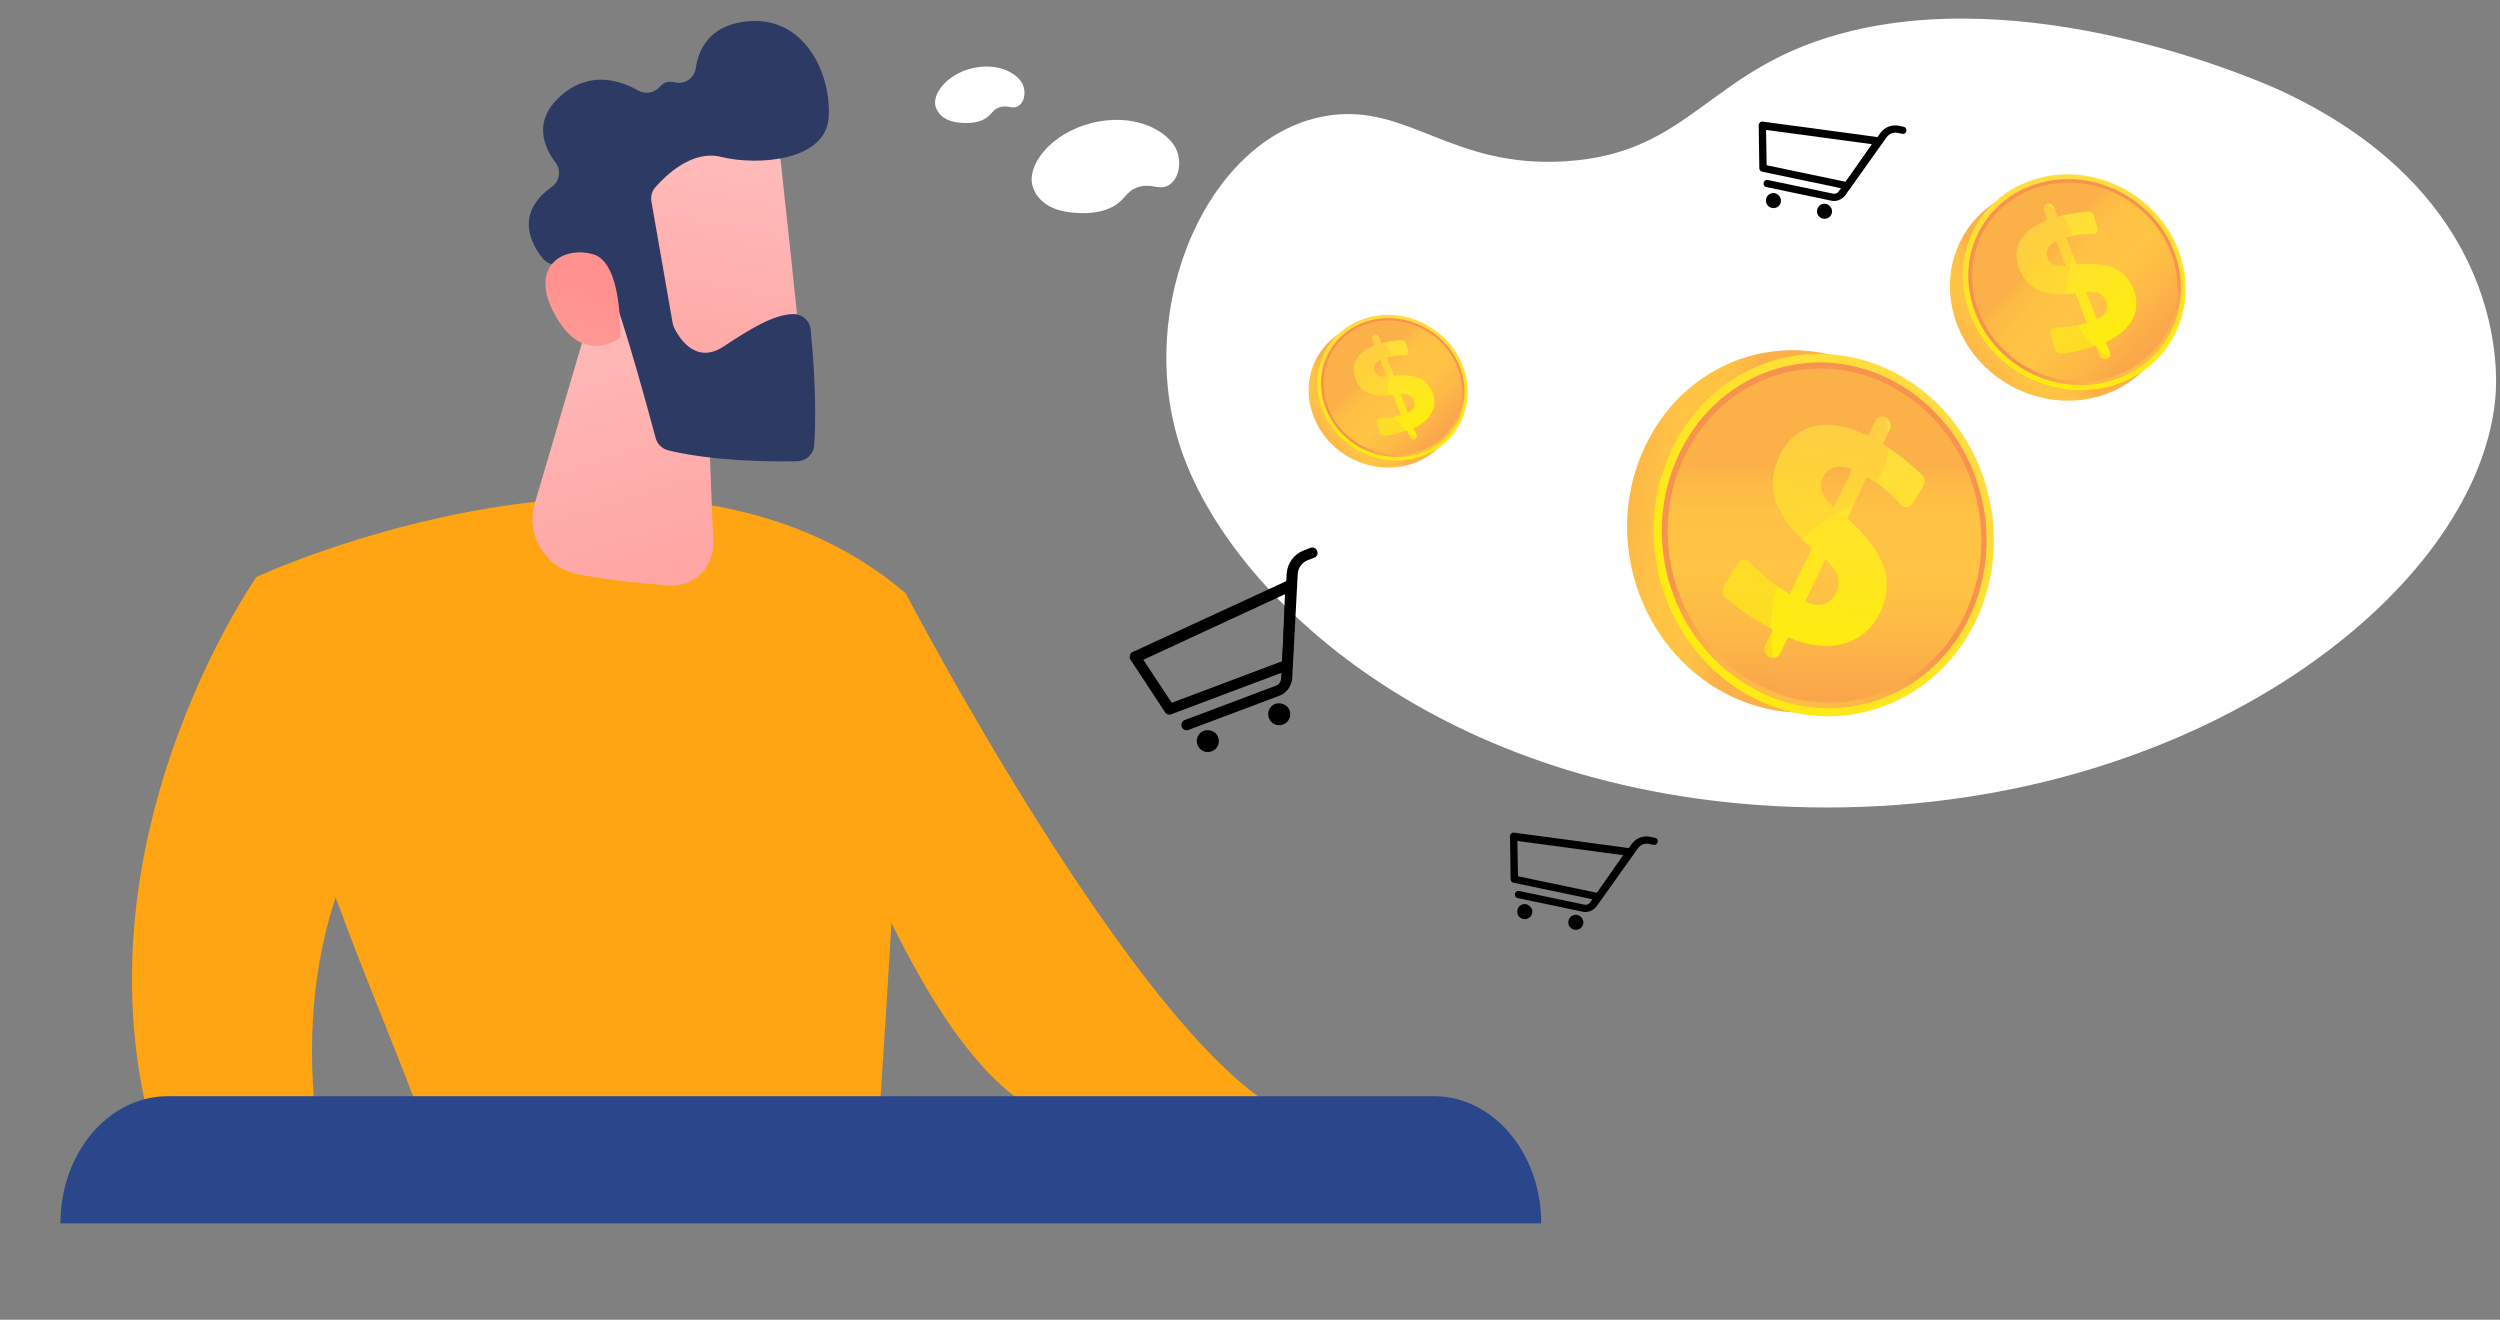 <?xml version="1.0" encoding="UTF-8"?> <svg xmlns="http://www.w3.org/2000/svg" width="538" height="284" viewBox="0 0 538 284" fill="none"><rect x="0" y="0" width="538" height="284" fill="#808080" stroke="none"/> <path d="M55.212 124.148C60.065 169.47 77.107 204.772 90.078 238.934C93.706 248.552 91.161 244.226 88.547 255.241C88.142 256.953 89.241 258.647 91.001 258.961C101.733 260.796 147.663 265.691 184.512 256.103C186.96 255.484 188.606 253.155 188.524 250.613C194.901 157.5 194.901 127.67 194.901 127.67C143.037 83.391 55.212 124.148 55.212 124.148Z" fill="#FFA412"></path> <path d="M81.303 173.739L55.213 124.148C55.213 124.148 6.785 192.946 40.094 263.332C47.783 258.611 58.963 252.868 69.576 251.682C65.063 227.129 65.729 198.758 81.303 173.739Z" fill="#FFA412"></path> <path d="M194.891 127.636L186.965 188.378C201.019 219.142 216.275 243.01 236.5 242.501C233.076 227.534 274.625 248.222 275.5 239C244.07 222.006 194.891 127.636 194.891 127.636Z" fill="#FFA412"></path> <path d="M151.637 69.323L153.493 116.758C153.698 122.092 149.24 126.401 143.905 126.003C138.183 125.575 130.816 124.834 124.3 123.561C117.352 122.235 113.088 115.158 115.071 108.381L128.189 63.787L151.637 69.323Z" fill="url(#paint0_linear_3180_11672)"></path> <path d="M167.161 27.937C167.502 28.66 172.909 80.905 172.909 80.905L142.993 83.368L130.487 34.601C130.532 34.624 161.432 15.96 167.161 27.937Z" fill="url(#paint1_linear_3180_11672)"></path> <path d="M140.178 43.331L144.754 69.525C144.817 69.845 144.925 70.189 145.057 70.487C145.947 72.359 149.542 78.627 155.705 74.575C161.303 70.889 166.472 67.64 170.721 67.588C172.646 67.586 174.262 69.003 174.446 70.909C174.923 75.666 175.834 86.365 175.217 95.808C175.105 97.731 173.496 99.218 171.582 99.254C165.806 99.372 153.62 99.278 143.82 96.924C142.505 96.582 141.439 95.596 141.098 94.269C139.374 87.828 134.034 68.329 131.72 63.13C129.537 58.229 122.368 57.162 119.309 56.916C118.307 56.853 117.393 56.348 116.769 55.563C114.549 52.825 110.507 46.094 118.739 40.22C120.468 38.997 120.816 36.623 119.535 34.949C117.007 31.592 114.608 26.004 120.691 20.618C126.889 15.12 133.458 17.282 137.362 19.49C138.929 20.394 140.873 19.971 142.035 18.625C142.697 17.85 143.708 17.343 145.262 17.723C147.36 18.271 149.424 16.791 149.733 14.656C150.338 10.577 152.654 5.696 160.109 4.673C173.283 2.87 179.056 16.306 178.308 25.45C177.56 34.595 163.155 35.727 155.136 33.757C149.035 32.24 143.397 37.6 141.062 40.259C140.307 41.101 139.981 42.223 140.178 43.331Z" fill="#2C3A64"></path> <path d="M133.46 72.623C133.46 72.623 134.086 56.609 127.683 54.734C121.28 52.86 114.031 57.178 119.057 67.036C125.27 79.352 133.46 72.623 133.46 72.623Z" fill="url(#paint2_linear_3180_11672)"></path> <path d="M398.506 6.636C367.527 14.075 364.559 33.091 336.665 34.723C312.36 36.146 303.122 22.38 286.068 24.846C260.09 28.604 243.757 66.008 254.191 96.763C264.964 128.521 310.228 170.738 385.218 173.618C469.409 176.853 533.113 128.278 537.003 85.651C537.424 81.042 539.908 42.416 491.011 19.599C488.569 18.459 440.386 -3.421 398.506 6.636Z" fill="white"></path> <path d="M239.046 44.698C242.272 43.17 242.16 41.019 245.181 40.198C247.813 39.483 249.142 40.777 250.955 40.115C253.717 39.105 254.647 34.633 252.796 31.506C250.884 28.276 244.95 24.696 236.662 26.108C227.357 27.692 221.49 34.478 222.044 39.236C222.104 39.75 222.72 44.037 228.606 45.409C228.9 45.477 234.686 46.764 239.046 44.698Z" fill="white"></path> <path d="M211.554 25.771C213.509 24.845 213.441 23.541 215.271 23.044C216.867 22.61 217.672 23.395 218.771 22.993C220.445 22.381 221.009 19.671 219.887 17.776C218.728 15.818 215.132 13.649 210.109 14.504C204.469 15.464 200.913 19.577 201.249 22.46C201.285 22.772 201.659 25.37 205.226 26.202C205.404 26.243 208.911 27.023 211.554 25.771Z" fill="white"></path> <path d="M308.584 235.905H36.115C23.341 235.905 13 248.152 13 263.28H331.675C331.699 248.152 321.334 235.905 308.584 235.905Z" fill="#2B478B"></path> <path d="M419.485 132.875C410.703 151.152 389.5 158.665 371.501 149.328C352.768 139.611 344.667 115.511 354.107 95.864C363.547 76.216 386.391 69.634 404.453 80.747C421.808 91.424 428.268 114.596 419.485 132.875Z" fill="url(#paint3_linear_3180_11672)"></path> <path d="M425.18 133.67C416.398 151.948 395.195 159.461 377.196 150.124C358.463 140.407 350.362 116.307 359.802 96.66C369.242 77.012 392.086 70.43 410.147 81.543C427.502 92.22 433.962 115.392 425.18 133.67Z" fill="url(#paint4_linear_3180_11672)"></path> <path d="M423.793 132.884C415.397 150.358 395.127 157.51 377.947 148.561C360.099 139.265 352.405 116.284 361.4 97.564C370.394 78.843 392.16 72.538 409.397 83.104C425.99 93.276 432.188 115.412 423.793 132.884Z" fill="url(#paint5_linear_3180_11672)"></path> <path d="M422.798 132.321C414.68 149.218 395.078 156.114 378.482 147.445C361.264 138.45 353.859 116.267 362.536 98.207C371.214 80.146 392.211 74.041 408.86 84.219C424.907 94.031 430.917 115.424 422.798 132.321Z" fill="url(#paint6_linear_3180_11672)"></path> <path d="M405.925 89.885C406.782 90.401 407.119 91.558 406.681 92.47L405.186 95.582C406.885 96.643 408.532 97.82 410.129 99.107C411.307 100.056 412.447 101.061 413.549 102.12C414.21 102.755 414.363 103.804 413.89 104.583L411.634 108.3C411.036 109.286 409.721 109.403 408.963 108.511C408.286 107.712 407.56 106.958 406.784 106.248C405.433 105.01 403.914 103.897 402.229 102.909L401.788 102.651L397.508 111.56C401.561 115.119 404.154 118.534 405.311 121.818C406.463 125.086 406.243 128.365 404.657 131.666C402.943 135.235 400.351 137.508 396.868 138.488C393.368 139.474 389.335 139.036 384.749 137.158L383.099 140.592C382.661 141.504 381.592 141.865 380.711 141.397L380.683 141.382C379.8 140.915 379.44 139.793 379.88 138.877L381.507 135.49L380.799 135.109C378.754 134.011 376.854 132.836 375.1 131.585C373.802 130.657 372.572 129.675 371.408 128.637C370.705 128.009 370.518 126.962 370.995 126.162L373.854 121.363C374.473 120.326 375.865 120.218 376.7 121.12C377.673 122.172 378.698 123.155 379.774 124.072C381.45 125.499 383.239 126.758 385.14 127.849L389.93 117.953C385.97 114.682 383.396 111.419 382.234 108.175C381.066 104.916 381.299 101.574 382.938 98.164C384.633 94.634 387.151 92.49 390.478 91.734C393.788 90.982 397.648 91.672 402.04 93.784L403.568 90.604C404.013 89.689 405.066 89.368 405.925 89.885ZM398.581 100.994C397.143 100.428 395.877 100.289 394.783 100.58C393.688 100.869 392.87 101.575 392.332 102.694C391.823 103.754 391.757 104.813 392.134 105.87C392.509 106.926 393.35 108.027 394.651 109.173L398.581 100.994ZM392.84 120.324L388.473 129.413C389.981 130.141 391.312 130.337 392.468 130.002C393.622 129.668 394.514 128.842 395.147 127.524C395.725 126.321 395.829 125.145 395.46 123.992C395.091 122.838 394.219 121.616 392.84 120.324Z" fill="url(#paint7_linear_3180_11672)"></path> <path opacity="0.3" d="M385.261 119.383C391.104 109.827 402.378 110.01 405.612 100.193C407.606 94.142 405.595 87.269 402.58 81.21C387.24 75.726 370.136 82.393 362.537 98.208C353.86 116.269 361.265 138.452 378.482 147.446C380.154 148.319 381.856 149.028 383.571 149.592C379.944 139.337 380.241 127.592 385.261 119.383Z" fill="url(#paint8_linear_3180_11672)"></path> <path d="M465.959 55.92C470.585 67.698 465.012 80.58 453.098 84.84C440.698 89.274 426.239 82.739 421.268 70.079C416.296 57.418 422.99 44.181 435.743 40.647C447.996 37.251 461.334 44.142 465.959 55.92Z" fill="url(#paint9_linear_3180_11672)"></path> <path d="M468.742 53.655C473.367 65.434 467.794 78.315 455.88 82.575C443.481 87.01 429.022 80.474 424.05 67.814C419.078 55.154 425.772 41.917 438.525 38.382C450.779 34.986 464.116 41.877 468.742 53.655Z" fill="url(#paint10_linear_3180_11672)"></path> <path d="M467.793 53.956C472.215 65.216 466.874 77.518 455.485 81.569C443.653 85.778 429.88 79.532 425.142 67.469C420.405 55.405 426.768 42.779 438.921 39.39C450.619 36.126 463.372 42.696 467.793 53.956Z" fill="url(#paint11_linear_3180_11672)"></path> <path d="M467.114 54.17C471.39 65.059 466.216 76.946 455.203 80.849C443.777 84.898 430.491 78.859 425.921 67.221C421.35 55.583 427.478 43.393 439.203 40.107C450.505 36.941 462.839 43.283 467.114 54.17Z" fill="url(#paint12_linear_3180_11672)"></path> <path d="M440.546 43.856C441.146 43.684 441.818 44.02 442.049 44.608L442.836 46.613C444.043 46.288 445.281 46.033 446.548 45.851C447.481 45.716 448.426 45.622 449.378 45.568C449.949 45.536 450.495 45.911 450.65 46.457L451.39 49.068C451.586 49.761 451.081 50.41 450.352 50.378C449.699 50.349 449.046 50.36 448.392 50.413C447.252 50.505 446.098 50.725 444.931 51.076L444.625 51.168L446.88 56.91C450.229 56.569 452.891 56.835 454.884 57.7C456.868 58.562 458.273 60.054 459.109 62.181C460.012 64.481 459.95 66.631 458.919 68.639C457.883 70.657 455.969 72.315 453.163 73.613L454.031 75.825C454.262 76.412 453.973 77.054 453.385 77.259L453.366 77.265C452.777 77.469 452.111 77.158 451.879 76.567L451.022 74.385L450.547 74.547C449.177 75.016 447.832 75.385 446.515 75.654C445.539 75.853 444.567 75.999 443.598 76.089C443.013 76.144 442.454 75.785 442.291 75.228L441.312 71.883C441.1 71.16 441.643 70.477 442.41 70.48C443.305 70.481 444.189 70.431 445.065 70.329C446.43 70.17 447.766 69.887 449.072 69.48L446.583 63.086C443.405 63.507 440.82 63.297 438.843 62.45C436.857 61.6 435.428 60.074 434.565 57.876C433.672 55.602 433.762 53.54 434.829 51.699C435.892 49.866 437.847 48.394 440.678 47.285L439.873 45.235C439.645 44.646 439.945 44.029 440.546 43.856ZM442.506 51.932C441.636 52.348 441.035 52.869 440.702 53.491C440.37 54.115 440.346 54.789 440.629 55.51C440.897 56.193 441.353 56.673 441.996 56.949C442.638 57.226 443.498 57.309 444.575 57.202L442.506 51.932ZM448.903 62.767L451.203 68.623C452.177 68.243 452.832 67.718 453.17 67.048C453.508 66.379 453.509 65.62 453.176 64.771C452.872 63.996 452.378 63.449 451.695 63.128C451.009 62.805 450.079 62.686 448.903 62.767Z" fill="url(#paint13_linear_3180_11672)"></path> <path opacity="0.3" d="M445.253 65.831C443.366 59.102 448.239 54.026 445.126 48.378C443.206 44.897 439.211 42.897 435.159 41.7C426.135 46.383 421.917 57.031 425.92 67.223C430.49 78.861 443.777 84.9 455.202 80.851C456.311 80.458 457.358 79.981 458.345 79.436C452.117 76.738 446.873 71.613 445.253 65.831Z" fill="url(#paint14_linear_3180_11672)"></path> <path d="M312.884 80.176C316.005 88.123 312.245 96.814 304.206 99.689C295.84 102.681 286.084 98.271 282.729 89.729C279.374 81.187 283.891 72.255 292.496 69.87C300.764 67.579 309.763 72.228 312.884 80.176Z" fill="url(#paint15_linear_3180_11672)"></path> <path d="M314.761 78.648C317.882 86.595 314.122 95.286 306.083 98.161C297.717 101.153 287.961 96.743 284.606 88.201C281.251 79.659 285.768 70.727 294.373 68.342C302.641 66.051 311.64 70.7 314.761 78.648Z" fill="url(#paint16_linear_3180_11672)"></path> <path d="M314.121 78.85C317.105 86.448 313.501 94.748 305.817 97.482C297.833 100.322 288.54 96.107 285.343 87.968C282.147 79.828 286.44 71.309 294.64 69.022C302.533 66.82 311.138 71.252 314.121 78.85Z" fill="url(#paint17_linear_3180_11672)"></path> <path d="M313.663 78.995C316.548 86.342 313.057 94.363 305.626 96.996C297.917 99.728 288.952 95.653 285.868 87.801C282.785 79.948 286.919 71.723 294.831 69.506C302.456 67.37 310.778 71.649 313.663 78.995Z" fill="url(#paint18_linear_3180_11672)"></path> <path d="M295.736 72.035C296.141 71.919 296.595 72.146 296.751 72.543L297.282 73.895C298.096 73.677 298.932 73.505 299.786 73.382C300.416 73.29 301.053 73.227 301.696 73.191C302.081 73.169 302.449 73.422 302.554 73.791L303.053 75.552C303.186 76.02 302.845 76.458 302.353 76.436C301.912 76.416 301.472 76.424 301.031 76.46C300.262 76.522 299.483 76.671 298.695 76.907L298.489 76.969L300.01 80.843C302.27 80.613 304.066 80.793 305.411 81.377C306.749 81.958 307.698 82.965 308.261 84.4C308.871 85.952 308.829 87.402 308.134 88.757C307.434 90.119 306.143 91.238 304.249 92.114L304.836 93.606C304.991 94.002 304.796 94.436 304.4 94.573L304.387 94.578C303.99 94.716 303.54 94.506 303.384 94.107L302.805 92.635L302.485 92.744C301.56 93.06 300.653 93.309 299.764 93.491C299.106 93.625 298.45 93.723 297.796 93.784C297.401 93.821 297.024 93.579 296.914 93.203L296.253 90.947C296.11 90.458 296.476 89.998 296.994 89.999C297.598 90.001 298.195 89.967 298.786 89.898C299.707 89.79 300.608 89.599 301.489 89.325L299.81 85.011C297.666 85.295 295.921 85.153 294.587 84.582C293.248 84.008 292.284 82.978 291.701 81.495C291.098 79.961 291.159 78.57 291.879 77.327C292.596 76.091 293.916 75.098 295.826 74.349L295.283 72.966C295.128 72.569 295.331 72.152 295.736 72.035ZM297.059 77.485C296.472 77.766 296.066 78.117 295.842 78.537C295.617 78.958 295.601 79.412 295.792 79.899C295.974 80.36 296.281 80.684 296.715 80.87C297.148 81.056 297.728 81.113 298.455 81.041L297.059 77.485ZM301.376 84.796L302.927 88.747C303.584 88.491 304.026 88.136 304.254 87.684C304.482 87.233 304.483 86.72 304.258 86.147C304.053 85.625 303.72 85.255 303.259 85.039C302.796 84.821 302.169 84.741 301.376 84.796Z" fill="url(#paint19_linear_3180_11672)"></path> <path opacity="0.3" d="M298.912 86.863C297.64 82.323 300.928 78.898 298.827 75.087C297.531 72.738 294.836 71.388 292.102 70.581C286.013 73.74 283.167 80.925 285.868 87.802C288.952 95.655 297.917 99.73 305.626 96.998C306.374 96.733 307.081 96.411 307.746 96.043C303.544 94.222 300.006 90.764 298.912 86.863Z" fill="url(#paint20_linear_3180_11672)"></path> <path d="M277.471 144.144L252.074 153.702C251.541 153.902 250.963 153.714 250.674 153.215L243.309 141.996C243.12 141.764 243.075 141.375 243.152 141.042C243.23 140.708 243.429 140.431 243.784 140.297L277.215 124.876C277.57 124.743 277.992 124.787 278.359 124.953C278.637 125.152 278.892 125.563 278.849 125.985L278.18 143.065C278.259 143.543 277.915 143.976 277.471 144.144ZM252.16 151.237L275.958 142.28L276.519 127.876L246.041 141.982L252.16 151.237Z" fill="black"></path> <path d="M262.141 158.632C262.609 159.875 262 161.219 260.756 161.687C259.513 162.155 258.169 161.546 257.701 160.303C257.233 159.06 257.842 157.715 259.085 157.247C260.362 156.868 261.706 157.477 262.141 158.632Z" fill="black"></path> <path d="M277.503 152.85C277.971 154.093 277.362 155.438 276.119 155.906C274.876 156.373 273.531 155.764 273.063 154.521C272.596 153.278 273.205 151.933 274.448 151.465C275.725 151.086 277.069 151.696 277.503 152.85Z" fill="black"></path> <path d="M275.401 149.688L255.776 157.074C255.154 157.308 254.543 157.031 254.309 156.409C254.075 155.788 254.352 155.176 254.974 154.943L274.599 147.556C275.22 147.323 275.62 146.767 275.685 146.134L276.891 123.478C277.044 121.19 278.441 119.245 280.661 118.409L281.993 117.908C282.614 117.674 283.226 117.951 283.46 118.573C283.693 119.194 283.417 119.805 282.795 120.039L281.463 120.541C280.22 121.009 279.333 122.153 279.268 123.597L278.062 146.253C277.82 147.764 276.822 149.153 275.401 149.688Z" fill="black"></path> <path d="M343.89 193.772L325.717 189.966C325.336 189.886 325.072 189.565 325.088 189.171L324.955 179.989C324.931 179.785 325.048 179.545 325.215 179.381C325.382 179.217 325.599 179.129 325.853 179.183L350.816 182.554C351.07 182.607 351.298 182.787 351.448 183.018C351.536 183.235 351.533 183.566 351.352 183.794L344.695 193.41C344.565 193.714 344.208 193.838 343.89 193.772ZM326.672 188.574L343.701 192.14L349.313 184.03L326.537 180.984L326.672 188.574Z" fill="black"></path> <path d="M329.72 196.508C329.533 197.397 328.688 197.95 327.799 197.764C326.909 197.577 326.356 196.732 326.543 195.842C326.729 194.953 327.574 194.4 328.464 194.587C329.34 194.836 329.893 195.682 329.72 196.508Z" fill="black"></path> <path d="M340.712 198.81C340.526 199.7 339.681 200.252 338.791 200.066C337.901 199.88 337.349 199.034 337.535 198.145C337.722 197.255 338.567 196.703 339.456 196.889C340.333 197.139 340.885 197.984 340.712 198.81Z" fill="black"></path> <path d="M340.659 196.212L326.617 193.271C326.172 193.178 325.921 192.794 326.014 192.349C326.107 191.904 326.492 191.653 326.936 191.746L340.979 194.688C341.424 194.781 341.858 194.606 342.128 194.265L351.143 181.627C352.071 180.362 353.592 179.752 355.18 180.085L356.133 180.285C356.578 180.378 356.829 180.762 356.736 181.207C356.643 181.652 356.259 181.903 355.814 181.81L354.861 181.61C353.971 181.424 353.039 181.759 352.471 182.569L343.457 195.207C342.762 195.99 341.676 196.425 340.659 196.212Z" fill="black"></path> <path d="M397.407 40.761L379.234 36.954C378.853 36.874 378.589 36.554 378.605 36.159L378.472 26.978C378.448 26.774 378.565 26.533 378.732 26.369C378.899 26.205 379.116 26.118 379.37 26.172L404.333 29.543C404.587 29.596 404.815 29.776 404.965 30.007C405.052 30.224 405.049 30.555 404.869 30.782L398.212 40.399C398.082 40.703 397.725 40.827 397.407 40.761ZM380.189 35.562L397.218 39.129L402.83 31.019L380.054 27.973L380.189 35.562Z" fill="black"></path> <path d="M383.237 43.497C383.05 44.386 382.205 44.939 381.315 44.752C380.426 44.566 379.873 43.721 380.06 42.831C380.246 41.942 381.091 41.389 381.981 41.575C382.857 41.825 383.41 42.671 383.237 43.497Z" fill="black"></path> <path d="M394.229 45.799C394.043 46.689 393.197 47.241 392.308 47.055C391.418 46.869 390.866 46.023 391.052 45.134C391.238 44.244 392.084 43.692 392.973 43.878C393.85 44.128 394.402 44.973 394.229 45.799Z" fill="black"></path> <path d="M394.176 43.201L380.134 40.26C379.689 40.167 379.438 39.783 379.531 39.338C379.624 38.893 380.008 38.642 380.453 38.735L394.496 41.676C394.94 41.769 395.375 41.595 395.645 41.254L404.66 28.616C405.588 27.351 407.108 26.741 408.697 27.074L409.65 27.273C410.095 27.367 410.346 27.751 410.253 28.196C410.16 28.64 409.775 28.892 409.331 28.798L408.378 28.599C407.488 28.413 406.556 28.748 405.988 29.558L396.974 42.195C396.279 42.978 395.193 43.414 394.176 43.201Z" fill="black"></path> <defs> <linearGradient id="paint0_linear_3180_11672" x1="124.81" y1="64.508" x2="160.855" y2="181.511" gradientUnits="userSpaceOnUse"> <stop stop-color="#FEBBBA"></stop> <stop offset="1" stop-color="#FF928E"></stop> </linearGradient> <linearGradient id="paint1_linear_3180_11672" x1="156.667" y1="33.386" x2="136.884" y2="131.343" gradientUnits="userSpaceOnUse"> <stop stop-color="#FEBBBA"></stop> <stop offset="1" stop-color="#FF928E"></stop> </linearGradient> <linearGradient id="paint2_linear_3180_11672" x1="104.463" y1="128.518" x2="126.548" y2="62.885" gradientUnits="userSpaceOnUse"> <stop stop-color="#FEBBBA"></stop> <stop offset="1" stop-color="#FF928E"></stop> </linearGradient> <linearGradient id="paint3_linear_3180_11672" x1="373.436" y1="112.514" x2="327.956" y2="106.228" gradientUnits="userSpaceOnUse"> <stop stop-color="#FCB148"></stop> <stop offset="0.052" stop-color="#FDBA46"></stop> <stop offset="0.142" stop-color="#FFC244"></stop> <stop offset="0.318" stop-color="#FFC444"></stop> <stop offset="0.485" stop-color="#FDB946"></stop> <stop offset="0.775" stop-color="#F99C4D"></stop> <stop offset="0.866" stop-color="#F8924F"></stop> <stop offset="1" stop-color="#F8924F"></stop> </linearGradient> <linearGradient id="paint4_linear_3180_11672" x1="424.155" y1="88.607" x2="351.7" y2="149.318" gradientUnits="userSpaceOnUse"> <stop stop-color="#FFDB44"></stop> <stop offset="1" stop-color="#FEEF06"></stop> </linearGradient> <linearGradient id="paint5_linear_3180_11672" x1="378.316" y1="167.435" x2="389.339" y2="127.098" gradientUnits="userSpaceOnUse"> <stop stop-color="#FCB148"></stop> <stop offset="0.052" stop-color="#FDBA46"></stop> <stop offset="0.142" stop-color="#FFC244"></stop> <stop offset="0.318" stop-color="#FFC444"></stop> <stop offset="0.485" stop-color="#FDB946"></stop> <stop offset="0.775" stop-color="#F99C4D"></stop> <stop offset="0.866" stop-color="#F8924F"></stop> <stop offset="1" stop-color="#F8924F"></stop> </linearGradient> <linearGradient id="paint6_linear_3180_11672" x1="392.758" y1="100.51" x2="392.204" y2="173.321" gradientUnits="userSpaceOnUse"> <stop stop-color="#FCB148"></stop> <stop offset="0.052" stop-color="#FDBA46"></stop> <stop offset="0.142" stop-color="#FFC244"></stop> <stop offset="0.318" stop-color="#FFC444"></stop> <stop offset="0.485" stop-color="#FDB946"></stop> <stop offset="0.775" stop-color="#F99C4D"></stop> <stop offset="0.866" stop-color="#F8924F"></stop> <stop offset="1" stop-color="#F8924F"></stop> </linearGradient> <linearGradient id="paint7_linear_3180_11672" x1="397.783" y1="87.198" x2="386.526" y2="146.665" gradientUnits="userSpaceOnUse"> <stop stop-color="#FFDB44"></stop> <stop offset="1" stop-color="#FEEF06"></stop> </linearGradient> <linearGradient id="paint8_linear_3180_11672" x1="382.683" y1="100.4" x2="382.13" y2="173.063" gradientUnits="userSpaceOnUse"> <stop stop-color="#FCB148"></stop> <stop offset="0.052" stop-color="#FDBA46"></stop> <stop offset="0.142" stop-color="#FFC244"></stop> <stop offset="0.318" stop-color="#FFC444"></stop> <stop offset="0.485" stop-color="#FDB946"></stop> <stop offset="0.775" stop-color="#F99C4D"></stop> <stop offset="0.866" stop-color="#F8924F"></stop> <stop offset="1" stop-color="#F8924F"></stop> </linearGradient> <linearGradient id="paint9_linear_3180_11672" x1="437.089" y1="68.318" x2="414.899" y2="86.438" gradientUnits="userSpaceOnUse"> <stop stop-color="#FCB148"></stop> <stop offset="0.052" stop-color="#FDBA46"></stop> <stop offset="0.142" stop-color="#FFC244"></stop> <stop offset="0.318" stop-color="#FFC444"></stop> <stop offset="0.485" stop-color="#FDB946"></stop> <stop offset="0.775" stop-color="#F99C4D"></stop> <stop offset="0.866" stop-color="#F8924F"></stop> <stop offset="1" stop-color="#F8924F"></stop> </linearGradient> <linearGradient id="paint10_linear_3180_11672" x1="447.706" y1="34.981" x2="444.675" y2="93.885" gradientUnits="userSpaceOnUse"> <stop stop-color="#FFDB44"></stop> <stop offset="1" stop-color="#FEEF06"></stop> </linearGradient> <linearGradient id="paint11_linear_3180_11672" x1="464.27" y1="89.418" x2="450.517" y2="67.242" gradientUnits="userSpaceOnUse"> <stop stop-color="#FCB148"></stop> <stop offset="0.052" stop-color="#FDBA46"></stop> <stop offset="0.142" stop-color="#FFC244"></stop> <stop offset="0.318" stop-color="#FFC444"></stop> <stop offset="0.485" stop-color="#FDB946"></stop> <stop offset="0.775" stop-color="#F99C4D"></stop> <stop offset="0.866" stop-color="#F8924F"></stop> <stop offset="1" stop-color="#F8924F"></stop> </linearGradient> <linearGradient id="paint12_linear_3180_11672" x1="439.811" y1="54.387" x2="472.857" y2="85.574" gradientUnits="userSpaceOnUse"> <stop stop-color="#FCB148"></stop> <stop offset="0.052" stop-color="#FDBA46"></stop> <stop offset="0.142" stop-color="#FFC244"></stop> <stop offset="0.318" stop-color="#FFC444"></stop> <stop offset="0.485" stop-color="#FDB946"></stop> <stop offset="0.775" stop-color="#F99C4D"></stop> <stop offset="0.866" stop-color="#F8924F"></stop> <stop offset="1" stop-color="#F8924F"></stop> </linearGradient> <linearGradient id="paint13_linear_3180_11672" x1="435.859" y1="46.436" x2="458.258" y2="76.846" gradientUnits="userSpaceOnUse"> <stop stop-color="#FFDB44"></stop> <stop offset="1" stop-color="#FEEF06"></stop> </linearGradient> <linearGradient id="paint14_linear_3180_11672" x1="435.48" y1="58.945" x2="468.46" y2="90.069" gradientUnits="userSpaceOnUse"> <stop stop-color="#FCB148"></stop> <stop offset="0.052" stop-color="#FDBA46"></stop> <stop offset="0.142" stop-color="#FFC244"></stop> <stop offset="0.318" stop-color="#FFC444"></stop> <stop offset="0.485" stop-color="#FDB946"></stop> <stop offset="0.775" stop-color="#F99C4D"></stop> <stop offset="0.866" stop-color="#F8924F"></stop> <stop offset="1" stop-color="#F8924F"></stop> </linearGradient> <linearGradient id="paint15_linear_3180_11672" x1="293.405" y1="88.541" x2="278.432" y2="100.767" gradientUnits="userSpaceOnUse"> <stop stop-color="#FCB148"></stop> <stop offset="0.052" stop-color="#FDBA46"></stop> <stop offset="0.142" stop-color="#FFC244"></stop> <stop offset="0.318" stop-color="#FFC444"></stop> <stop offset="0.485" stop-color="#FDB946"></stop> <stop offset="0.775" stop-color="#F99C4D"></stop> <stop offset="0.866" stop-color="#F8924F"></stop> <stop offset="1" stop-color="#F8924F"></stop> </linearGradient> <linearGradient id="paint16_linear_3180_11672" x1="300.567" y1="66.047" x2="298.523" y2="105.792" gradientUnits="userSpaceOnUse"> <stop stop-color="#FFDB44"></stop> <stop offset="1" stop-color="#FEEF06"></stop> </linearGradient> <linearGradient id="paint17_linear_3180_11672" x1="311.744" y1="102.777" x2="302.464" y2="87.815" gradientUnits="userSpaceOnUse"> <stop stop-color="#FCB148"></stop> <stop offset="0.052" stop-color="#FDBA46"></stop> <stop offset="0.142" stop-color="#FFC244"></stop> <stop offset="0.318" stop-color="#FFC444"></stop> <stop offset="0.485" stop-color="#FDB946"></stop> <stop offset="0.775" stop-color="#F99C4D"></stop> <stop offset="0.866" stop-color="#F8924F"></stop> <stop offset="1" stop-color="#F8924F"></stop> </linearGradient> <linearGradient id="paint18_linear_3180_11672" x1="295.241" y1="79.141" x2="317.538" y2="100.184" gradientUnits="userSpaceOnUse"> <stop stop-color="#FCB148"></stop> <stop offset="0.052" stop-color="#FDBA46"></stop> <stop offset="0.142" stop-color="#FFC244"></stop> <stop offset="0.318" stop-color="#FFC444"></stop> <stop offset="0.485" stop-color="#FDB946"></stop> <stop offset="0.775" stop-color="#F99C4D"></stop> <stop offset="0.866" stop-color="#F8924F"></stop> <stop offset="1" stop-color="#F8924F"></stop> </linearGradient> <linearGradient id="paint19_linear_3180_11672" x1="292.574" y1="73.776" x2="307.687" y2="94.295" gradientUnits="userSpaceOnUse"> <stop stop-color="#FFDB44"></stop> <stop offset="1" stop-color="#FEEF06"></stop> </linearGradient> <linearGradient id="paint20_linear_3180_11672" x1="292.318" y1="82.217" x2="314.571" y2="103.218" gradientUnits="userSpaceOnUse"> <stop stop-color="#FCB148"></stop> <stop offset="0.052" stop-color="#FDBA46"></stop> <stop offset="0.142" stop-color="#FFC244"></stop> <stop offset="0.318" stop-color="#FFC444"></stop> <stop offset="0.485" stop-color="#FDB946"></stop> <stop offset="0.775" stop-color="#F99C4D"></stop> <stop offset="0.866" stop-color="#F8924F"></stop> <stop offset="1" stop-color="#F8924F"></stop> </linearGradient> </defs> </svg> 